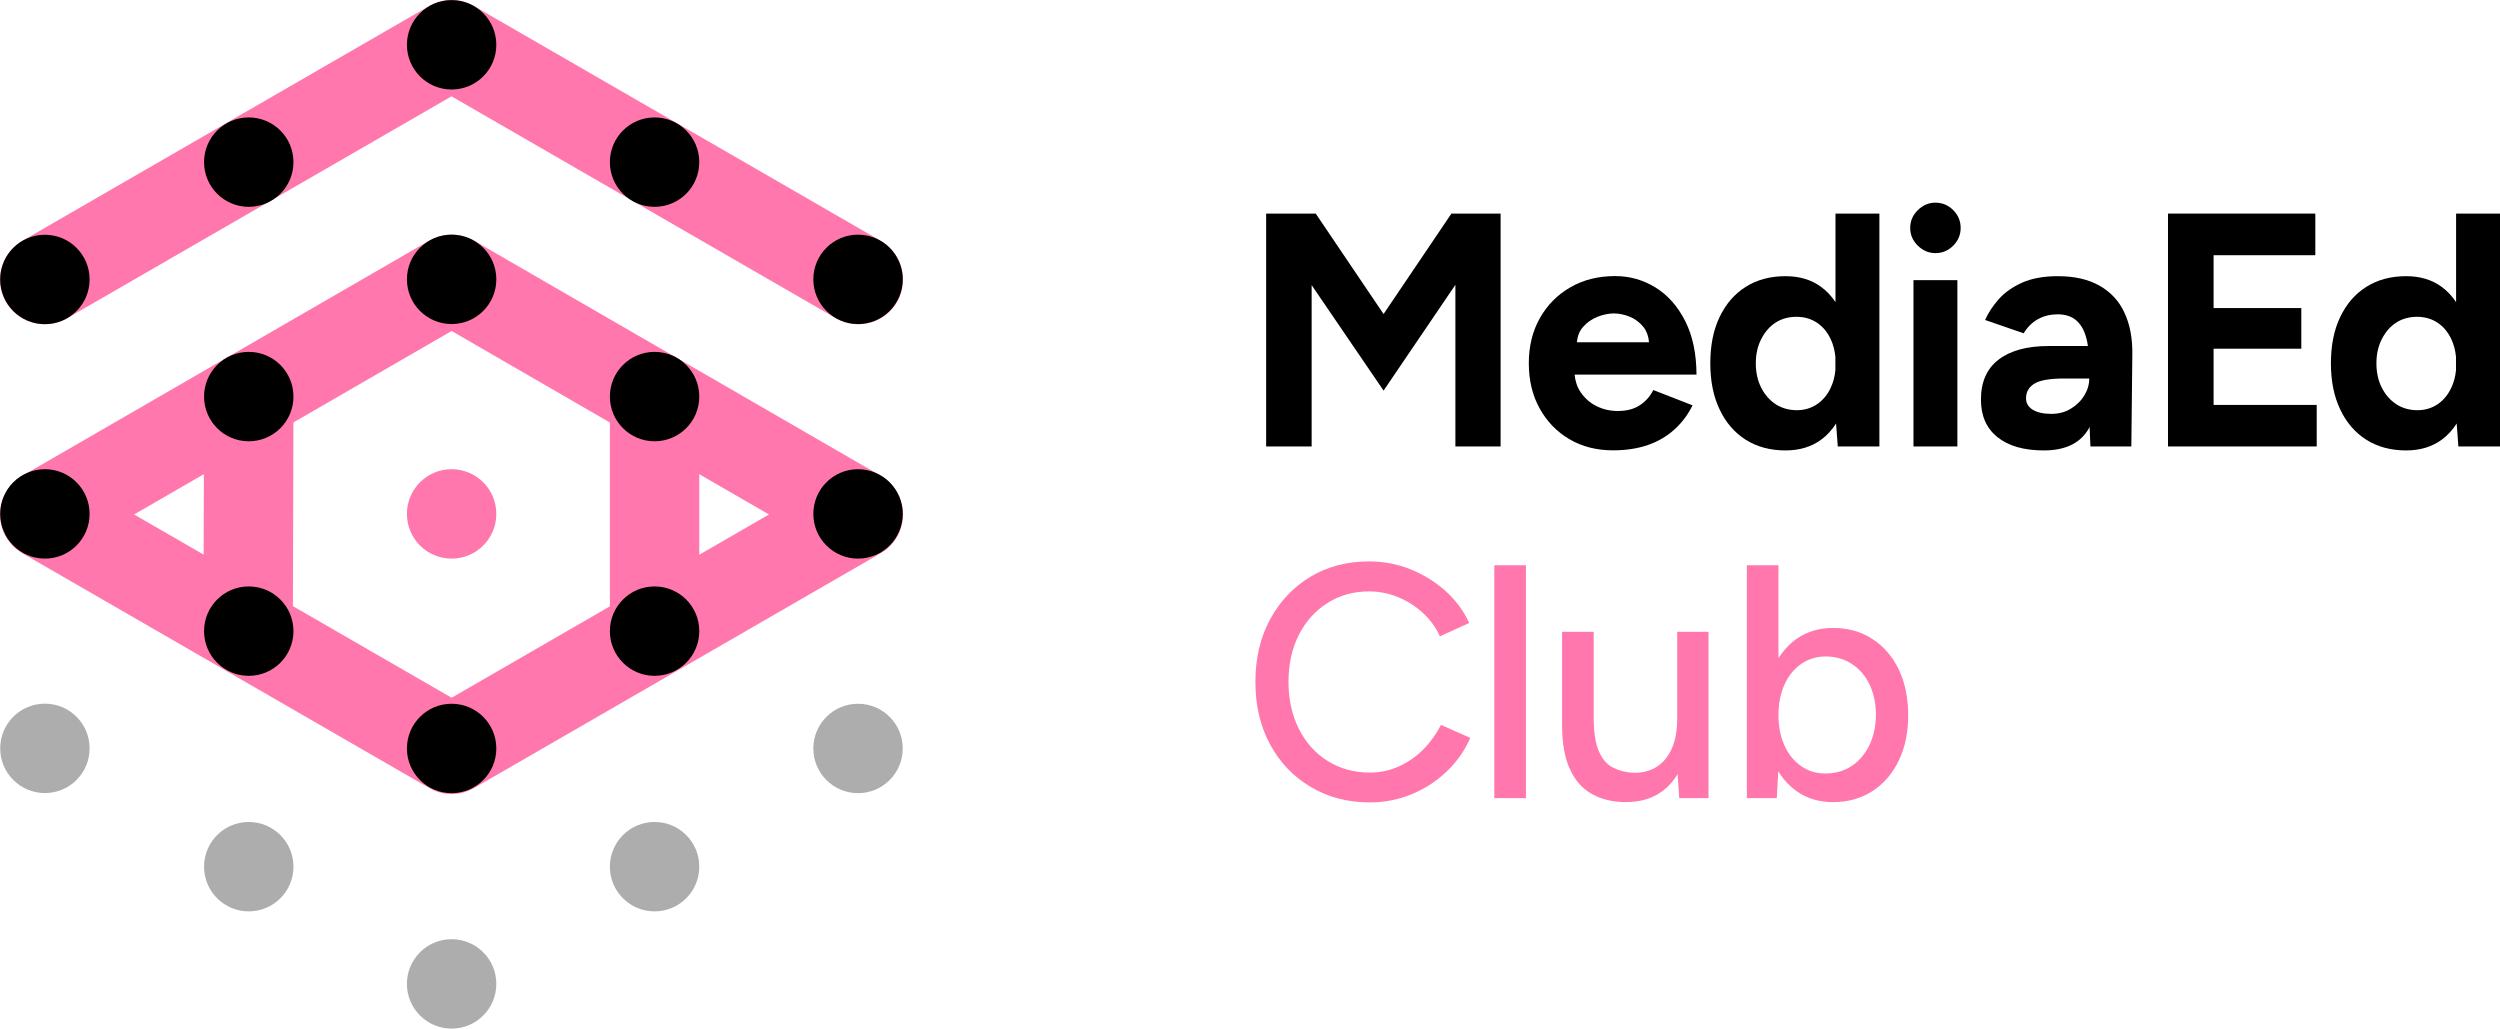 <?xml version="1.0" encoding="utf-8"?>
<!-- Generator: Adobe Illustrator 28.0.0, SVG Export Plug-In . SVG Version: 6.00 Build 0)  -->
<svg version="1.1" id="Layer_1" xmlns="http://www.w3.org/2000/svg" xmlns:xlink="http://www.w3.org/1999/xlink" x="0px" y="0px"
	 viewBox="0 0 2516.5 1035.4" style="enable-background:new 0 0 2516.5 1035.4;" xml:space="preserve">
<style type="text/css">
	.st0{fill:#FF77AC;}
	.st1{fill:none;stroke:#FF77AC;stroke-width:90;stroke-linecap:round;stroke-linejoin:round;stroke-miterlimit:10;}
	.st2{fill:#ADADAD;}
</style>
<g>
	<g>
		<polygon points="1392.7,316.1 1324.4,215 1274.5,215 1274.5,449.4 1320.3,449.4 1320.3,287 1392.7,393.2 1465,286.7 1465,449.4 
			1510.5,449.4 1510.5,215 1461,215 		"/>
		<path d="M1696.4,323.3c-7.5-14.8-17.4-26.1-29.8-33.8c-12.4-7.7-26-11.6-40.7-11.6c-17,0-32,3.7-45,11.2
			c-13.1,7.5-23.3,17.8-30.8,31c-7.5,13.2-11.2,28.4-11.2,45.5c0,17.2,3.6,32.4,10.9,45.5c7.3,13.2,17.2,23.5,30,31
			c12.7,7.5,27.3,11.2,43.9,11.2c13.2,0,24.9-1.8,35.2-5.4c10.3-3.6,19.1-8.8,26.6-15.6c7.5-6.8,13.6-14.9,18.2-24.3l-39.5-15.4
			c-3.1,6.3-7.6,11.3-13.4,15.2c-5.8,3.9-13.3,5.9-22.4,5.9c-7.6,0-14.7-1.6-21.3-4.9c-6.6-3.2-11.9-7.9-16.1-14.1
			c-3.4-5.1-5.4-11-6-17.6h122.7C1707.6,356.2,1703.9,338.2,1696.4,323.3z M1608.2,318.8c5.8-2.2,11.3-3.3,16.4-3.3
			c5.1,0,10.4,1.1,15.9,3.3c5.5,2.2,10.1,5.8,13.9,10.5c3.1,4,5,9.1,5.5,15.2h-72.6c0.6-6.2,2.6-11.3,6-15.2
			C1597.4,324.6,1602.4,321.1,1608.2,318.8z"/>
		<path d="M1847.6,304.1c-4.1-6.1-8.9-11.3-14.6-15.4c-9.7-7.1-21.6-10.7-35.7-10.7c-15.4,0-28.7,3.6-40,10.7
			c-11.3,7.1-20,17.2-26.3,30.3c-6.3,13.1-9.4,28.6-9.4,46.7c0,17.9,3.1,33.4,9.4,46.5c6.2,13.2,15,23.3,26.3,30.5
			c11.3,7.1,24.6,10.7,40,10.7c14.1,0,26-3.6,35.7-10.7c5.9-4.3,11-9.8,15.2-16.4l1.7,23.1h41.9V215h-44.2V304.1z M1829,406.9
			c-5.9,4-12.7,6-20.3,6c-8,0-15.1-2-21.3-6c-6.1-4-11-9.6-14.6-16.7c-3.6-7.1-5.4-15.3-5.4-24.4c0-9.2,1.8-17.3,5.4-24.4
			c3.6-7.1,8.4-12.7,14.4-16.6c6-3.9,13.1-5.9,21.1-5.9c7.8,0,14.7,2,20.6,5.9c5.9,3.9,10.5,9.4,13.9,16.6c2.5,5.3,4,11.2,4.7,17.6
			v13.7c-0.6,6.4-2.2,12.3-4.7,17.6C1839.6,397.3,1834.9,402.9,1829,406.9z"/>
		<rect x="1926.1" y="282" width="44.2" height="167.4"/>
		<path d="M1948.2,204c-6.7,0-12.6,2.5-17.7,7.5c-5.1,5-7.7,11-7.7,17.9c0,6.9,2.6,12.9,7.7,17.9c5.1,5,11,7.5,17.7,7.5
			c6.9,0,12.9-2.5,17.9-7.5c5-5,7.5-11,7.5-17.9c0-6.9-2.5-12.9-7.5-17.9C1961.1,206.5,1955.1,204,1948.2,204z"/>
		<path d="M2113.6,287.7c-11.3-6.5-25.4-9.7-42.4-9.7c-14.1,0-26,2.2-35.7,6.5c-9.7,4.4-17.6,9.9-23.6,16.7
			c-6,6.8-10.6,13.8-13.7,20.9l38.8,13.4c4-6.5,8.9-11.3,14.7-14.4c5.8-3.1,12.3-4.7,19.4-4.7c7.8,0,14,2,18.6,5.9
			c4.6,3.9,7.9,9.4,10,16.6c0.9,2.9,1.5,6,2,9.4h-39.4c-21.7,0-38.5,4.5-50.4,13.6c-11.9,9-17.9,22.5-17.9,40.3
			c0,16.3,5.5,28.9,16.6,37.8c11,8.9,26.6,13.4,46.7,13.4c20.3,0,34.8-6.4,43.4-19.1c1-1.4,1.9-2.9,2.7-4.5l0.8,19.6h41.2l1-92.8
			c0.2-16.1-2.4-30-7.9-41.7C2133.3,303.3,2124.9,294.2,2113.6,287.7z M2098.1,398c-3.3,5.5-7.9,9.9-13.6,13.4
			c-5.7,3.5-12.2,5.2-19.6,5.2c-8,0-14.3-1.4-18.8-4.2c-4.5-2.8-6.7-6.6-6.7-11.6c0-6.2,2.8-11.1,8.4-14.6
			c5.6-3.5,15.6-5.2,30.1-5.2h25.1C2103.1,386.9,2101.4,392.5,2098.1,398z"/>
		<polygon points="2228.2,351 2316.5,351 2316.5,310.1 2228.2,310.1 2228.2,256.9 2330.6,256.9 2330.6,215 2182.3,215 2182.3,449.4 
			2332,449.4 2332,407.6 2228.2,407.6 		"/>
		<path d="M2472.3,215v89.1c-4.1-6.1-8.9-11.3-14.6-15.4c-9.7-7.1-21.6-10.7-35.7-10.7c-15.4,0-28.7,3.6-40,10.7
			c-11.3,7.1-20,17.2-26.3,30.3c-6.3,13.1-9.4,28.6-9.4,46.7c0,17.9,3.1,33.4,9.4,46.5c6.2,13.2,15,23.3,26.3,30.5
			c11.3,7.1,24.6,10.7,40,10.7c14.1,0,26-3.6,35.7-10.7c5.9-4.3,11-9.8,15.2-16.4l1.7,23.1h41.9V215H2472.3z M2453.7,406.9
			c-5.9,4-12.7,6-20.3,6c-8,0-15.1-2-21.3-6c-6.1-4-11-9.6-14.6-16.7c-3.6-7.1-5.4-15.3-5.4-24.4c0-9.2,1.8-17.3,5.4-24.4
			c3.6-7.1,8.4-12.7,14.4-16.6c6-3.9,13.1-5.9,21.1-5.9c7.8,0,14.7,2,20.6,5.9c5.9,3.9,10.5,9.4,13.9,16.6c2.5,5.3,4,11.2,4.7,17.6
			v13.7c-0.6,6.4-2.2,12.3-4.7,17.6C2464.2,397.3,2459.6,402.9,2453.7,406.9z"/>
	</g>
	<g>
		<path class="st0" d="M1432.7,754.4c-7.3,7.3-15.5,12.9-24.6,17.1c-9.2,4.1-18.9,6.2-29.1,6.2c-15.9,0-30-3.9-42.4-11.6
			c-12.4-7.7-22.1-18.5-29.1-32.3c-7-13.8-10.5-29.7-10.5-47.5c0-17.9,3.5-33.6,10.4-47.2c6.9-13.6,16.5-24.3,28.8-32.1
			c12.3-7.8,26.2-11.7,41.9-11.7c10,0,19.7,1.9,29,5.7c9.3,3.8,17.6,9,24.9,15.7c7.4,6.7,13.2,14.6,17.4,23.8l29.5-13.4
			c-5.6-12.3-13.6-23-23.9-32.3c-10.4-9.3-22.2-16.5-35.3-21.8c-13.2-5.2-27-7.9-41.5-7.9c-22.3,0-42.1,5.2-59.3,15.6
			c-17.2,10.4-30.7,24.7-40.5,42.9c-9.8,18.2-14.7,39.1-14.7,62.8c0,23.7,4.9,44.6,14.7,62.8c9.8,18.2,23.4,32.5,40.9,42.9
			c17.4,10.4,37.3,15.6,59.6,15.6c14.7,0,28.7-2.7,42-8.2c13.3-5.5,25.1-13.1,35.3-22.9c10.3-9.8,18.2-21.1,23.8-33.8l-29.5-13.1
			C1445.8,738.8,1439.9,747.1,1432.7,754.4z"/>
		<rect x="1504.2" y="569" class="st0" width="31.8" height="234.4"/>
		<path class="st0" d="M1688.3,723c0,17.4-3.8,30.9-11.4,40.5c-7.6,9.6-18.2,14.4-31.8,14.4c-7.8-0.2-14.8-1.9-21.1-5
			c-6.3-3.1-11.1-8.7-14.6-16.7c-3.5-8-5.2-19.5-5.2-34.5V636h-31.8v85.7v8.4c0,18.1,2.6,32.8,7.9,44.2
			c5.2,11.4,12.7,19.8,22.4,25.1c9.7,5.4,21,8,34,8c13.8,0,25.6-3.3,35.2-10c6.7-4.6,12.3-10.7,16.8-18.2l1.6,24.2h29.5V636h-31.5
			V723z"/>
		<path class="st0" d="M1911.2,673.7c-6.4-13.1-15.2-23.3-26.6-30.6c-11.4-7.4-24.6-11-39.5-11c-14.1,0-26.3,3.7-36.7,11
			c-7.3,5.2-13.3,11.7-18.2,19.6V569h-31.8v234.4h30.1l1.5-27.1c4.9,8.1,11.1,14.8,18.5,20.1c10.4,7.4,22.6,11,36.7,11
			c15,0,28.1-3.7,39.5-11c11.4-7.4,20.3-17.6,26.6-30.8c6.4-13.2,9.5-28.5,9.5-45.9C1920.7,702.1,1917.5,686.7,1911.2,673.7z
			 M1881.7,750.2c-4.4,8.9-10.3,15.9-17.9,20.9c-7.6,5-16.4,7.5-26.5,7.5c-9.2,0-17.3-2.5-24.4-7.5c-7.1-5-12.7-11.9-16.7-20.8
			c-4-8.8-6-19-6-30.6c0-11.4,2-21.5,6-30.5c4-8.9,9.7-15.9,16.9-20.9c7.3-5,15.5-7.5,24.6-7.5c9.8,0,18.6,2.5,26.3,7.5
			c7.7,5,13.7,11.9,17.9,20.8c4.2,8.8,6.4,19,6.4,30.6C1888.2,731.1,1886,741.2,1881.7,750.2z"/>
	</g>
	<line class="st1" x1="658.9" y1="635.7" x2="658.9" y2="399.2"/>
	<line class="st1" x1="250.4" y1="399.2" x2="249.8" y2="635.7"/>
	<polygon class="st1" points="45,517.9 454.6,281.2 864,517.9 454.6,754.3 	"/>
	<polyline class="st1" points="45,281.4 454.5,45 864,281.4 	"/>
	<g>
		<path d="M454.6,45.1"/>
		<circle cx="454.6" cy="45.1" r="45"/>
		<circle class="st2" cx="454.6" cy="990.4" r="45"/>
		<circle class="st0" cx="454.6" cy="517.3" r="45"/>
		<circle cx="454.6" cy="281.2" r="45"/>
		<circle cx="454.6" cy="753.4" r="45"/>
		<circle class="st2" cx="250.4" cy="872.4" r="45"/>
		<circle cx="250.4" cy="399.2" r="45"/>
		<circle cx="250.4" cy="163.2" r="45"/>
		<circle cx="250.4" cy="635.3" r="45"/>
		<circle class="st2" cx="658.9" cy="872.4" r="45"/>
		<circle cx="658.9" cy="399.2" r="45"/>
		<circle cx="658.9" cy="163.2" r="45"/>
		<circle cx="658.9" cy="635.3" r="45"/>
		<circle cx="45.2" cy="517.3" r="45"/>
		<circle cx="45.2" cy="281.3" r="45"/>
		<circle class="st2" cx="45.2" cy="753.3" r="45"/>
		<circle cx="863.7" cy="517.3" r="45"/>
		<circle cx="863.7" cy="281.2" r="45"/>
		<circle class="st2" cx="863.7" cy="753.4" r="45"/>
	</g>
</g>
</svg>
